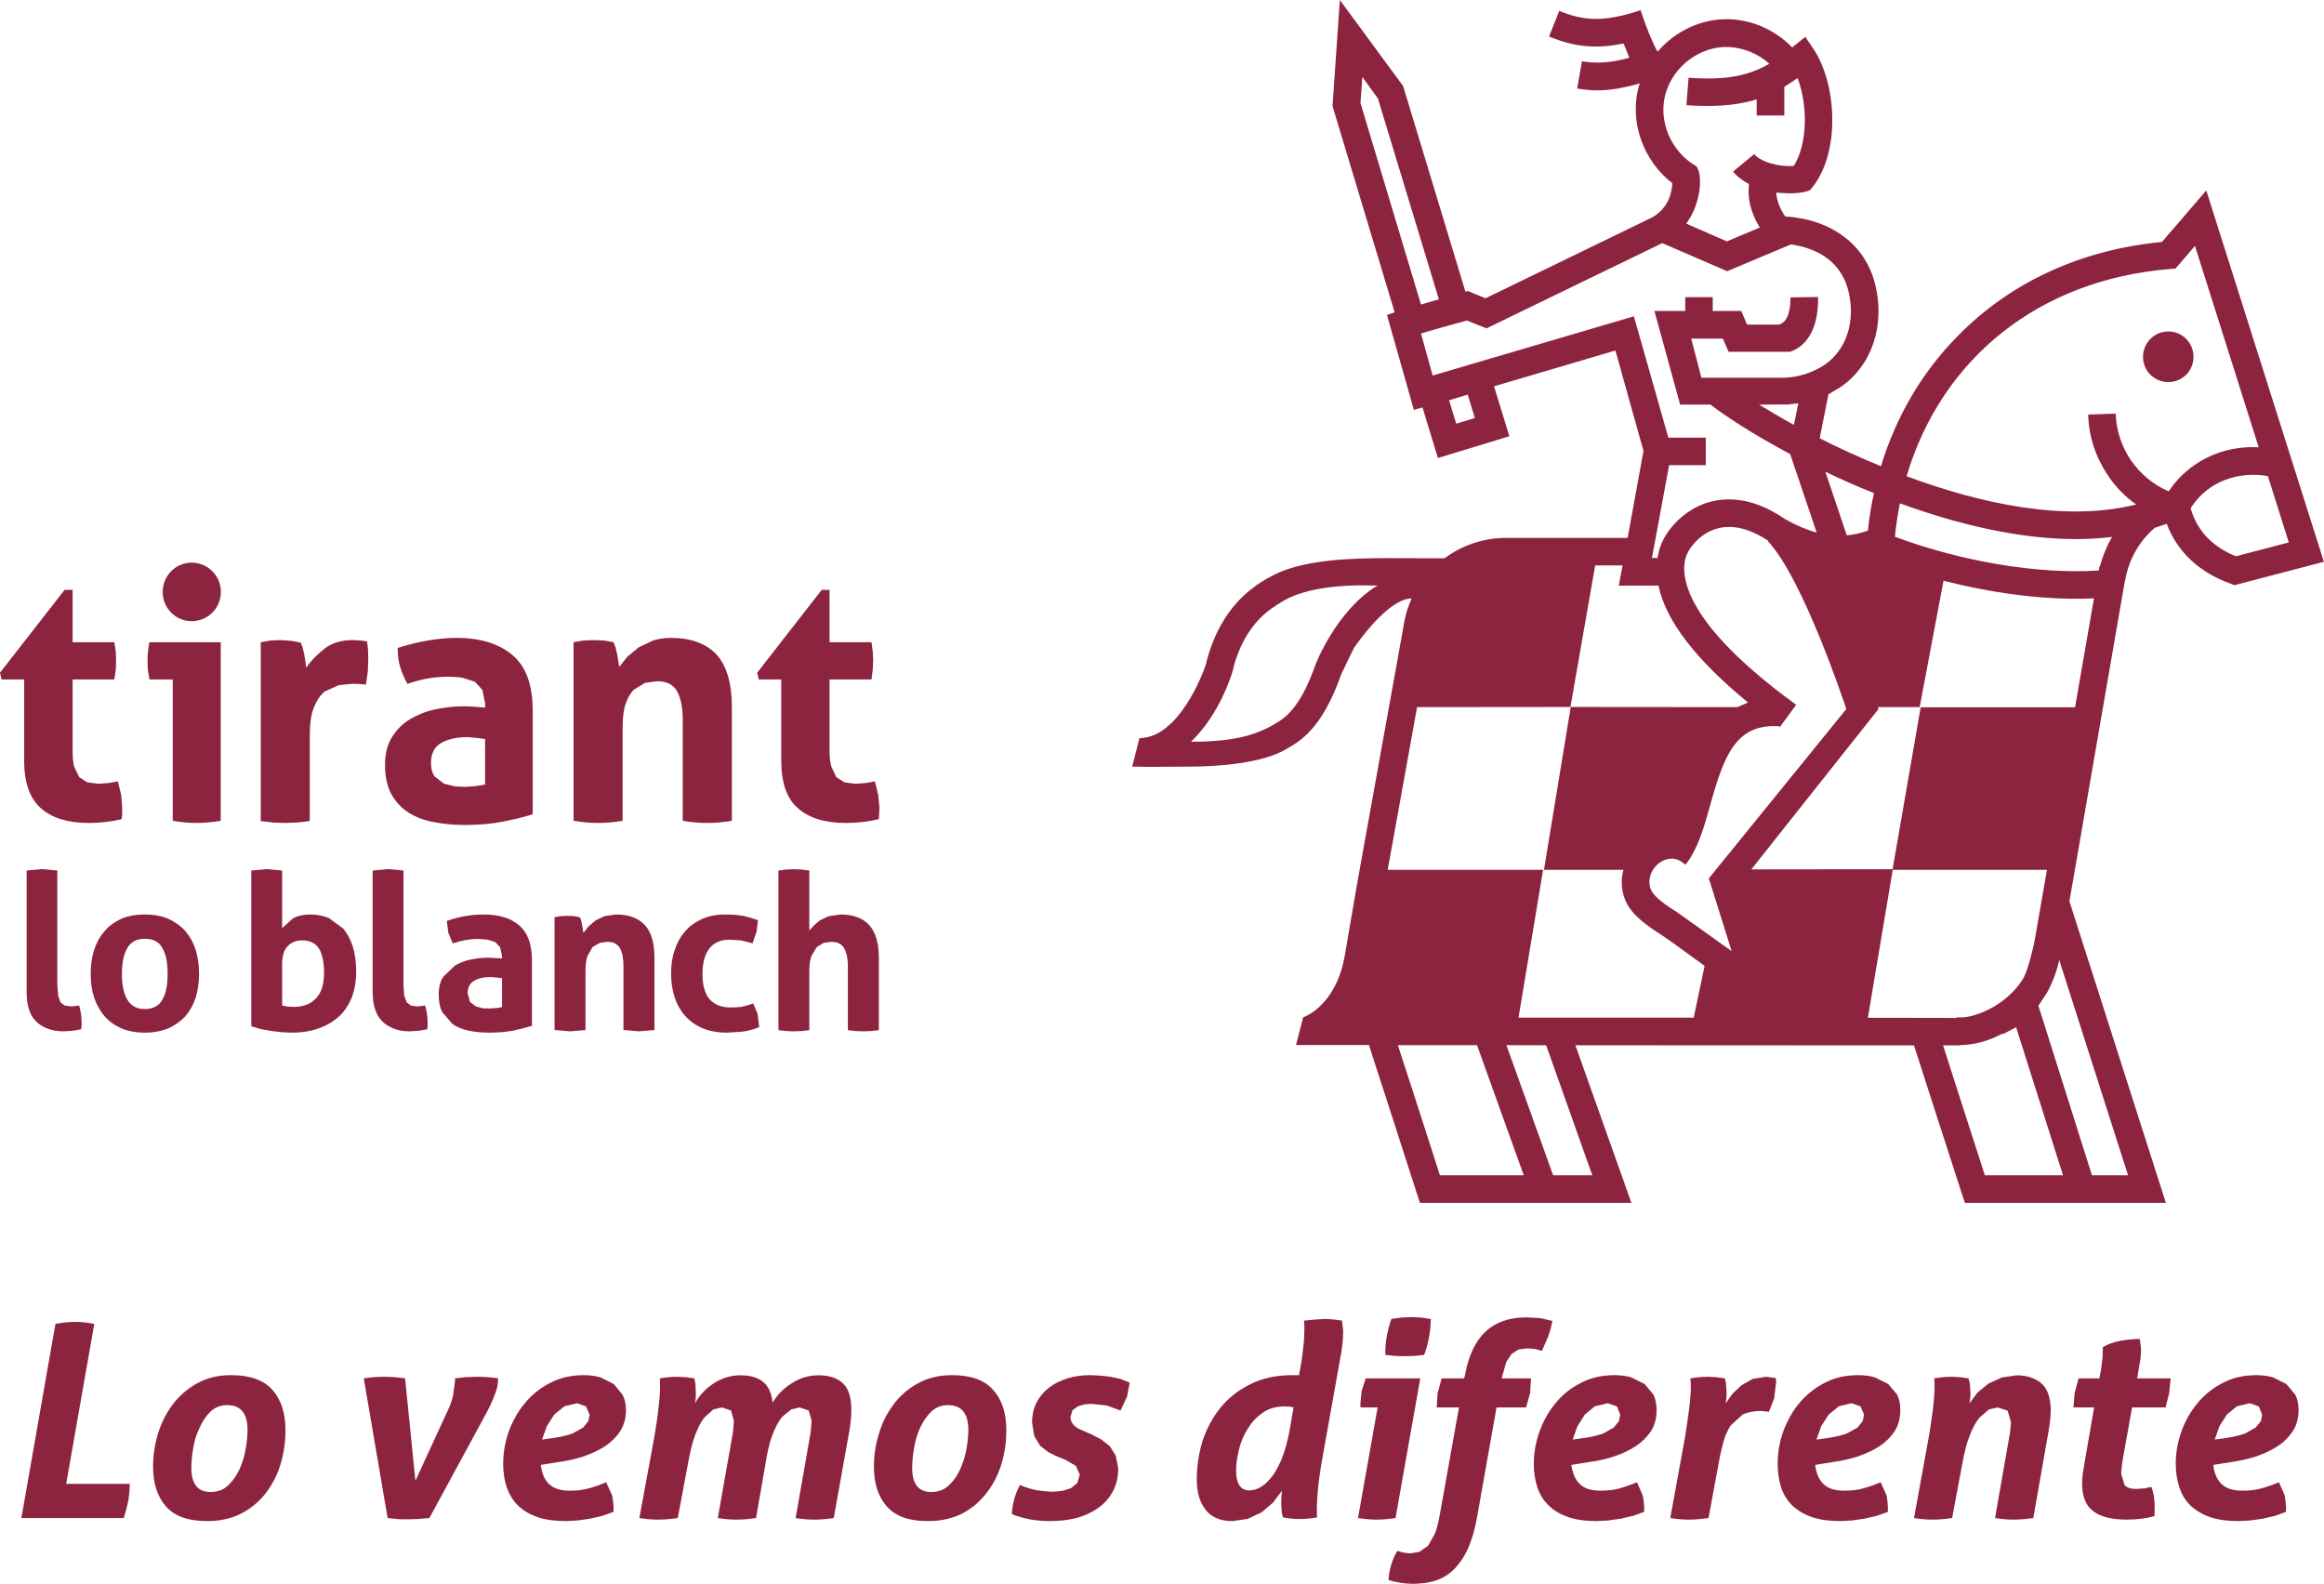 <?xml version="1.0" encoding="UTF-8"?>
<svg xmlns="http://www.w3.org/2000/svg" xmlns:xlink="http://www.w3.org/1999/xlink" width="62.39pt" height="42.52pt" viewBox="0 0 62.39 42.52" version="1.1">
<defs>
<clipPath id="clip1">
  <path d="M 37 35 L 42 35 L 42 42.52 L 37 42.52 Z M 37 35 "/>
</clipPath>
<clipPath id="clip2">
  <path d="M 30 0 L 62.391 0 L 62.391 33 L 30 33 Z M 30 0 "/>
</clipPath>
</defs>
<g id="surface1">
<path style=" stroke:none;fill-rule:nonzero;fill:rgb(55.299%,14.099%,24.699%);fill-opacity:1;" d="M 1.488 35.543 C 1.668 35.508 1.848 35.488 2.023 35.488 C 2.191 35.488 2.359 35.508 2.531 35.543 L 1.777 39.836 L 3.484 39.836 L 3.473 40.074 L 3.445 40.289 L 3.391 40.516 L 3.324 40.754 L 0.574 40.754 L 1.488 35.543 "/>
<path style=" stroke:none;fill-rule:nonzero;fill:rgb(55.299%,14.099%,24.699%);fill-opacity:1;" d="M 5.562 40.836 C 5.059 40.836 4.695 40.711 4.457 40.445 C 4.227 40.184 4.109 39.828 4.109 39.375 C 4.109 39.086 4.152 38.793 4.238 38.5 C 4.328 38.207 4.457 37.945 4.633 37.711 C 4.805 37.477 5.023 37.289 5.285 37.141 C 5.547 36.992 5.855 36.918 6.211 36.918 C 6.711 36.918 7.082 37.051 7.316 37.316 C 7.551 37.582 7.664 37.941 7.664 38.395 C 7.664 38.695 7.625 38.992 7.539 39.281 C 7.457 39.57 7.328 39.828 7.152 40.062 C 6.98 40.293 6.758 40.484 6.492 40.625 C 6.227 40.766 5.914 40.836 5.562 40.836 M 5.652 40.055 C 5.836 40.055 5.992 40 6.117 39.883 C 6.242 39.77 6.344 39.625 6.426 39.453 C 6.504 39.277 6.562 39.098 6.594 38.906 C 6.629 38.715 6.645 38.543 6.645 38.387 C 6.645 37.945 6.465 37.723 6.102 37.723 C 5.918 37.723 5.766 37.785 5.645 37.902 C 5.523 38.023 5.426 38.172 5.352 38.344 C 5.27 38.516 5.211 38.699 5.184 38.898 C 5.152 39.09 5.137 39.262 5.137 39.414 C 5.137 39.84 5.312 40.055 5.652 40.055 "/>
<path style=" stroke:none;fill-rule:nonzero;fill:rgb(55.299%,14.099%,24.699%);fill-opacity:1;" d="M 9.766 37.004 C 9.949 36.977 10.129 36.961 10.305 36.961 C 10.496 36.961 10.684 36.977 10.875 37.004 L 11.152 39.754 L 11.969 37.98 C 12.078 37.758 12.145 37.574 12.168 37.438 L 12.215 37.082 L 12.215 37.004 L 12.484 36.973 L 12.793 36.961 C 13.008 36.961 13.199 36.977 13.371 37.004 L 13.371 37.039 C 13.371 37.156 13.344 37.293 13.281 37.449 C 13.223 37.609 13.125 37.816 12.984 38.07 L 11.527 40.754 L 11.227 40.781 L 10.973 40.789 L 10.703 40.785 L 10.406 40.754 L 9.766 37.004 "/>
<path style=" stroke:none;fill-rule:nonzero;fill:rgb(55.299%,14.099%,24.699%);fill-opacity:1;" d="M 14.52 39.328 C 14.547 39.562 14.621 39.734 14.746 39.848 C 14.875 39.965 15.055 40.02 15.297 40.02 C 15.488 40.02 15.66 40 15.809 39.957 C 15.957 39.918 16.109 39.863 16.273 39.793 L 16.434 40.148 C 16.461 40.285 16.473 40.43 16.473 40.586 L 16.184 40.691 L 15.848 40.77 L 15.504 40.82 L 15.191 40.836 C 14.895 40.836 14.641 40.801 14.43 40.73 C 14.223 40.656 14.047 40.555 13.91 40.422 C 13.773 40.289 13.676 40.129 13.605 39.934 C 13.543 39.746 13.508 39.535 13.508 39.301 C 13.508 39.004 13.559 38.715 13.656 38.434 C 13.762 38.148 13.902 37.895 14.09 37.672 C 14.277 37.441 14.5 37.262 14.773 37.125 C 15.039 36.984 15.344 36.918 15.676 36.918 C 15.836 36.918 15.98 36.938 16.121 36.977 L 16.477 37.156 L 16.715 37.445 C 16.773 37.566 16.805 37.695 16.805 37.852 C 16.805 38.07 16.754 38.258 16.652 38.418 C 16.551 38.574 16.414 38.711 16.246 38.824 C 16.082 38.934 15.887 39.023 15.672 39.098 C 15.457 39.168 15.23 39.219 15 39.25 L 14.52 39.328 M 14.926 38.594 C 15.113 38.562 15.258 38.527 15.379 38.48 L 15.656 38.324 L 15.793 38.156 L 15.828 37.98 L 15.734 37.758 L 15.492 37.672 L 15.152 37.754 L 14.879 37.977 L 14.68 38.289 L 14.551 38.648 L 14.926 38.594 "/>
<path style=" stroke:none;fill-rule:nonzero;fill:rgb(55.299%,14.099%,24.699%);fill-opacity:1;" d="M 17.559 38.617 C 17.613 38.309 17.652 38.039 17.676 37.805 C 17.707 37.57 17.719 37.387 17.719 37.254 L 17.719 37.125 L 17.715 37.004 C 17.867 36.977 18.031 36.961 18.191 36.961 L 18.406 36.973 L 18.641 37.004 L 18.668 37.141 L 18.68 37.379 L 18.68 37.512 L 18.66 37.672 C 18.77 37.465 18.934 37.289 19.156 37.141 C 19.375 36.996 19.617 36.922 19.883 36.922 C 20.141 36.922 20.34 36.98 20.48 37.094 C 20.629 37.211 20.711 37.395 20.742 37.656 C 20.859 37.453 21.027 37.281 21.246 37.141 C 21.469 36.996 21.711 36.922 21.973 36.922 C 22.266 36.922 22.48 36.996 22.633 37.141 C 22.781 37.281 22.855 37.52 22.855 37.852 C 22.855 38.016 22.84 38.191 22.809 38.375 L 22.383 40.754 C 22.203 40.781 22.023 40.797 21.855 40.797 C 21.688 40.797 21.52 40.781 21.359 40.754 L 21.762 38.457 L 21.789 38.145 L 21.711 37.867 L 21.465 37.785 L 21.246 37.836 L 21 38.035 C 20.922 38.129 20.84 38.266 20.773 38.434 C 20.695 38.602 20.637 38.824 20.586 39.09 L 20.297 40.754 C 20.117 40.781 19.941 40.797 19.77 40.797 C 19.598 40.797 19.434 40.781 19.27 40.754 L 19.676 38.457 L 19.703 38.145 L 19.625 37.867 L 19.379 37.785 L 19.152 37.836 L 18.91 38.055 C 18.824 38.164 18.746 38.312 18.668 38.512 C 18.59 38.711 18.527 38.973 18.469 39.297 L 18.195 40.754 C 18.008 40.781 17.832 40.797 17.668 40.797 C 17.496 40.797 17.332 40.781 17.164 40.754 L 17.559 38.617 "/>
<path style=" stroke:none;fill-rule:nonzero;fill:rgb(55.299%,14.099%,24.699%);fill-opacity:1;" d="M 24.906 40.836 C 24.41 40.836 24.047 40.711 23.809 40.445 C 23.578 40.184 23.461 39.828 23.461 39.375 C 23.461 39.086 23.5 38.793 23.594 38.5 C 23.676 38.207 23.809 37.945 23.984 37.711 C 24.152 37.477 24.371 37.289 24.637 37.141 C 24.902 36.992 25.211 36.918 25.562 36.918 C 26.062 36.918 26.434 37.051 26.664 37.316 C 26.902 37.582 27.016 37.941 27.016 38.395 C 27.016 38.695 26.977 38.992 26.891 39.281 C 26.805 39.57 26.68 39.828 26.5 40.062 C 26.328 40.293 26.109 40.484 25.848 40.625 C 25.578 40.766 25.266 40.836 24.906 40.836 M 25 40.055 C 25.188 40.055 25.34 40 25.465 39.883 C 25.59 39.77 25.695 39.625 25.773 39.453 C 25.852 39.277 25.91 39.098 25.945 38.906 C 25.977 38.715 25.996 38.543 25.996 38.387 C 25.996 37.945 25.812 37.723 25.453 37.723 C 25.266 37.723 25.117 37.785 24.996 37.902 C 24.875 38.023 24.773 38.172 24.695 38.344 C 24.617 38.516 24.566 38.699 24.535 38.898 C 24.504 39.09 24.488 39.262 24.488 39.414 C 24.488 39.84 24.66 40.055 25 40.055 "/>
<path style=" stroke:none;fill-rule:nonzero;fill:rgb(55.299%,14.099%,24.699%);fill-opacity:1;" d="M 28.371 39.098 L 28.141 38.984 L 27.926 38.816 L 27.766 38.555 L 27.707 38.195 C 27.707 37.992 27.746 37.812 27.828 37.652 C 27.91 37.496 28.016 37.367 28.16 37.254 C 28.301 37.145 28.469 37.062 28.66 37.004 C 28.852 36.945 29.055 36.918 29.281 36.918 L 29.531 36.93 L 29.809 36.961 L 30.086 37.02 L 30.328 37.121 L 30.258 37.492 L 30.082 37.867 L 29.715 37.734 L 29.301 37.688 L 29.121 37.703 L 28.938 37.754 L 28.793 37.859 L 28.738 38.043 C 28.738 38.184 28.828 38.301 29.012 38.383 L 29.293 38.504 L 29.559 38.641 L 29.793 38.824 L 29.953 39.078 L 30.02 39.418 C 30.02 39.66 29.969 39.867 29.871 40.047 C 29.777 40.223 29.648 40.367 29.48 40.484 C 29.316 40.602 29.121 40.691 28.902 40.754 C 28.676 40.809 28.434 40.836 28.188 40.836 C 28.031 40.836 27.855 40.824 27.668 40.793 C 27.48 40.758 27.312 40.711 27.164 40.648 C 27.18 40.367 27.25 40.105 27.383 39.867 C 27.531 39.934 27.684 39.98 27.84 40.008 C 27.996 40.031 28.148 40.047 28.293 40.047 L 28.527 40.023 L 28.75 39.953 L 28.922 39.812 L 28.988 39.59 L 28.883 39.355 L 28.602 39.191 L 28.371 39.098 "/>
<path style=" stroke:none;fill-rule:nonzero;fill:rgb(55.299%,14.099%,24.699%);fill-opacity:1;" d="M 35.504 39.129 C 35.449 39.43 35.41 39.699 35.387 39.934 C 35.363 40.168 35.352 40.355 35.352 40.484 L 35.352 40.613 L 35.359 40.738 C 35.199 40.766 35.043 40.781 34.887 40.781 C 34.758 40.781 34.602 40.766 34.441 40.738 L 34.41 40.602 L 34.395 40.359 L 34.398 40.211 L 34.414 40.023 L 34.172 40.344 L 33.867 40.602 L 33.496 40.777 L 33.086 40.836 C 32.766 40.836 32.527 40.738 32.367 40.535 C 32.207 40.332 32.129 40.062 32.129 39.727 C 32.129 39.367 32.18 39.02 32.285 38.68 C 32.398 38.344 32.559 38.043 32.773 37.781 C 32.988 37.52 33.258 37.312 33.578 37.156 C 33.895 36.996 34.27 36.918 34.695 36.918 L 34.789 36.918 L 34.871 36.922 C 34.93 36.641 34.965 36.398 34.984 36.199 C 35.008 36 35.016 35.836 35.016 35.711 L 35.016 35.574 L 35.008 35.453 L 35.285 35.426 L 35.559 35.41 C 35.699 35.41 35.855 35.426 36.027 35.453 L 36.059 35.73 C 36.059 35.941 36.035 36.199 35.973 36.504 L 35.504 39.129 M 34.727 37.781 L 34.602 37.762 L 34.48 37.758 C 34.246 37.758 34.051 37.816 33.891 37.934 C 33.727 38.047 33.594 38.195 33.492 38.363 C 33.383 38.539 33.305 38.727 33.258 38.93 C 33.211 39.129 33.184 39.312 33.184 39.477 C 33.184 39.832 33.305 40.012 33.539 40.012 C 33.773 40.012 33.984 39.867 34.184 39.59 C 34.383 39.305 34.527 38.91 34.621 38.395 L 34.727 37.781 "/>
<path style=" stroke:none;fill-rule:nonzero;fill:rgb(55.299%,14.099%,24.699%);fill-opacity:1;" d="M 36.984 37.785 L 36.527 37.785 L 36.523 37.746 L 36.52 37.695 L 36.555 37.34 L 36.664 37.004 L 38.129 37.004 L 37.465 40.754 C 37.281 40.781 37.109 40.797 36.949 40.797 C 36.797 40.797 36.637 40.781 36.457 40.754 L 36.984 37.785 M 37.191 36.375 C 37.188 36.207 37.199 36.043 37.227 35.891 C 37.254 35.738 37.293 35.582 37.352 35.41 L 37.629 35.371 L 37.887 35.359 L 38.145 35.371 L 38.41 35.41 C 38.41 35.582 38.395 35.742 38.363 35.895 C 38.34 36.051 38.293 36.211 38.234 36.375 L 37.965 36.402 L 37.711 36.41 L 37.453 36.402 L 37.191 36.375 "/>
<g clip-path="url(#clip1)" clip-rule="nonzero">
<path style=" stroke:none;fill-rule:nonzero;fill:rgb(55.299%,14.099%,24.699%);fill-opacity:1;" d="M 39.168 37.785 L 38.57 37.785 L 38.594 37.402 L 38.703 37.004 L 39.305 37.004 L 39.324 36.945 C 39.418 36.402 39.605 36.008 39.879 35.75 C 40.156 35.492 40.52 35.367 40.977 35.367 L 41.352 35.387 L 41.676 35.461 C 41.645 35.625 41.605 35.762 41.559 35.891 L 41.395 36.266 L 41.207 36.215 L 41.004 36.199 L 40.766 36.23 L 40.582 36.348 L 40.434 36.57 L 40.332 36.941 L 40.316 37.004 L 41.102 37.004 L 41.078 37.395 L 40.969 37.785 L 40.176 37.785 L 39.656 40.715 C 39.594 41.066 39.508 41.359 39.402 41.59 C 39.289 41.828 39.16 42.008 39.016 42.148 C 38.871 42.285 38.711 42.379 38.527 42.438 C 38.344 42.492 38.145 42.52 37.93 42.52 C 37.711 42.52 37.488 42.484 37.277 42.418 C 37.293 42.129 37.375 41.867 37.512 41.637 L 37.688 41.684 L 37.848 41.703 L 38.102 41.664 L 38.336 41.5 L 38.523 41.172 C 38.578 41.031 38.621 40.848 38.66 40.625 L 39.168 37.785 "/>
</g>
<path style=" stroke:none;fill-rule:nonzero;fill:rgb(55.299%,14.099%,24.699%);fill-opacity:1;" d="M 42.184 39.328 C 42.219 39.562 42.293 39.734 42.418 39.848 C 42.539 39.965 42.727 40.02 42.969 40.02 C 43.16 40.02 43.332 40 43.48 39.957 C 43.621 39.918 43.781 39.863 43.945 39.793 L 44.102 40.148 C 44.129 40.285 44.141 40.43 44.141 40.586 L 43.855 40.691 L 43.52 40.77 L 43.168 40.82 L 42.855 40.836 C 42.566 40.836 42.309 40.801 42.102 40.73 C 41.891 40.656 41.715 40.555 41.582 40.422 C 41.441 40.289 41.34 40.129 41.273 39.934 C 41.211 39.746 41.176 39.535 41.176 39.301 C 41.176 39.004 41.23 38.715 41.328 38.434 C 41.43 38.148 41.574 37.895 41.758 37.672 C 41.945 37.441 42.172 37.262 42.441 37.125 C 42.711 36.984 43.012 36.918 43.348 36.918 C 43.504 36.918 43.652 36.938 43.789 36.977 L 44.152 37.156 L 44.391 37.445 C 44.445 37.566 44.473 37.695 44.473 37.852 C 44.473 38.07 44.426 38.258 44.324 38.418 C 44.219 38.574 44.086 38.711 43.914 38.824 C 43.746 38.934 43.559 39.023 43.34 39.098 C 43.129 39.168 42.902 39.219 42.668 39.25 L 42.184 39.328 M 42.598 38.594 C 42.781 38.562 42.93 38.527 43.047 38.48 L 43.324 38.324 L 43.461 38.156 L 43.496 37.98 L 43.41 37.758 L 43.16 37.672 L 42.816 37.754 L 42.547 37.977 L 42.348 38.289 L 42.219 38.648 L 42.598 38.594 "/>
<path style=" stroke:none;fill-rule:nonzero;fill:rgb(55.299%,14.099%,24.699%);fill-opacity:1;" d="M 45.23 38.617 C 45.281 38.309 45.32 38.039 45.348 37.805 C 45.379 37.57 45.391 37.387 45.391 37.254 L 45.391 37.125 L 45.379 37.004 C 45.539 36.977 45.695 36.961 45.859 36.961 L 46.074 36.973 L 46.305 37.004 L 46.336 37.141 L 46.352 37.379 L 46.348 37.512 L 46.328 37.672 L 46.512 37.414 L 46.754 37.188 L 47.051 37.02 L 47.41 36.961 L 47.668 36.996 L 47.68 37.055 L 47.68 37.121 L 47.629 37.543 L 47.488 37.902 L 47.395 37.891 L 47.266 37.879 C 47.066 37.879 46.902 37.918 46.777 37.98 L 46.461 38.27 C 46.379 38.395 46.312 38.539 46.266 38.715 C 46.219 38.887 46.172 39.086 46.137 39.297 L 45.867 40.754 C 45.676 40.781 45.504 40.797 45.336 40.797 C 45.168 40.797 45 40.781 44.84 40.754 L 45.23 38.617 "/>
<path style=" stroke:none;fill-rule:nonzero;fill:rgb(55.299%,14.099%,24.699%);fill-opacity:1;" d="M 48.73 39.328 C 48.758 39.562 48.836 39.734 48.961 39.848 C 49.086 39.965 49.266 40.02 49.512 40.02 C 49.703 40.02 49.875 40 50.023 39.957 C 50.168 39.918 50.324 39.863 50.488 39.793 L 50.648 40.148 C 50.672 40.285 50.684 40.43 50.684 40.586 L 50.398 40.691 L 50.059 40.77 L 49.715 40.82 L 49.402 40.836 C 49.105 40.836 48.855 40.801 48.645 40.73 C 48.434 40.656 48.262 40.555 48.121 40.422 C 47.984 40.289 47.883 40.129 47.816 39.934 C 47.758 39.746 47.723 39.535 47.723 39.301 C 47.723 39.004 47.773 38.715 47.871 38.434 C 47.977 38.148 48.117 37.895 48.301 37.672 C 48.492 37.441 48.719 37.262 48.984 37.125 C 49.25 36.984 49.555 36.918 49.891 36.918 C 50.047 36.918 50.195 36.938 50.332 36.977 L 50.691 37.156 L 50.934 37.445 C 50.988 37.566 51.016 37.695 51.016 37.852 C 51.016 38.07 50.969 38.258 50.867 38.418 C 50.766 38.574 50.629 38.711 50.461 38.824 C 50.293 38.934 50.098 39.023 49.883 39.098 C 49.668 39.168 49.445 39.219 49.211 39.25 L 48.73 39.328 M 49.141 38.594 C 49.324 38.562 49.473 38.527 49.59 38.48 L 49.867 38.324 L 50.004 38.156 L 50.043 37.98 L 49.949 37.758 L 49.703 37.672 L 49.363 37.754 L 49.094 37.977 L 48.891 38.289 L 48.766 38.648 L 49.141 38.594 "/>
<path style=" stroke:none;fill-rule:nonzero;fill:rgb(55.299%,14.099%,24.699%);fill-opacity:1;" d="M 51.773 38.617 C 51.828 38.309 51.863 38.039 51.895 37.805 C 51.922 37.57 51.934 37.387 51.934 37.254 L 51.934 37.125 L 51.926 37.004 C 52.086 36.977 52.238 36.961 52.402 36.961 L 52.617 36.973 L 52.848 37.004 L 52.883 37.141 L 52.898 37.379 L 52.895 37.512 L 52.871 37.672 L 53.094 37.379 L 53.387 37.141 L 53.746 36.98 L 54.137 36.922 C 54.426 36.922 54.648 37.004 54.812 37.145 C 54.973 37.293 55.055 37.539 55.055 37.879 L 55.039 38.117 L 55.004 38.375 L 54.586 40.754 C 54.402 40.781 54.223 40.797 54.055 40.797 C 53.887 40.797 53.719 40.781 53.559 40.754 L 53.961 38.457 L 53.988 38.18 L 53.895 37.871 L 53.629 37.785 L 53.398 37.836 L 53.145 38.055 C 53.051 38.164 52.969 38.312 52.891 38.512 C 52.805 38.711 52.738 38.973 52.68 39.297 L 52.406 40.754 C 52.223 40.781 52.047 40.797 51.879 40.797 C 51.711 40.797 51.547 40.781 51.383 40.754 L 51.773 38.617 "/>
<path style=" stroke:none;fill-rule:nonzero;fill:rgb(55.299%,14.099%,24.699%);fill-opacity:1;" d="M 56.219 37.785 L 55.664 37.785 L 55.695 37.402 L 55.801 37.004 L 56.359 37.004 L 56.402 36.785 L 56.445 36.441 L 56.453 36.168 C 56.578 36.09 56.734 36.031 56.926 35.996 C 57.113 35.965 57.285 35.945 57.445 35.945 L 57.48 36.223 L 57.465 36.469 L 57.414 36.766 L 57.375 37.004 L 58.273 37.004 L 58.234 37.402 L 58.137 37.785 L 57.238 37.785 L 56.98 39.219 L 56.957 39.402 L 56.945 39.57 L 57.035 39.867 C 57.094 39.938 57.199 39.973 57.359 39.973 L 57.578 39.957 L 57.754 39.918 C 57.816 40.059 57.844 40.242 57.844 40.465 L 57.844 40.586 L 57.84 40.703 C 57.629 40.762 57.383 40.797 57.094 40.797 C 56.688 40.797 56.383 40.719 56.191 40.566 C 55.992 40.422 55.895 40.168 55.895 39.812 L 55.91 39.59 L 55.949 39.34 L 56.219 37.785 "/>
<path style=" stroke:none;fill-rule:nonzero;fill:rgb(55.299%,14.099%,24.699%);fill-opacity:1;" d="M 59.418 39.328 C 59.445 39.562 59.523 39.734 59.648 39.848 C 59.777 39.965 59.957 40.02 60.199 40.02 C 60.391 40.02 60.566 40 60.711 39.957 C 60.855 39.918 61.016 39.863 61.18 39.793 L 61.336 40.148 C 61.359 40.285 61.371 40.43 61.371 40.586 L 61.09 40.691 L 60.754 40.77 L 60.406 40.82 L 60.09 40.836 C 59.793 40.836 59.543 40.801 59.332 40.73 C 59.121 40.656 58.953 40.555 58.809 40.422 C 58.672 40.289 58.574 40.129 58.508 39.934 C 58.445 39.746 58.41 39.535 58.41 39.301 C 58.41 39.004 58.461 38.715 58.562 38.434 C 58.66 38.148 58.809 37.895 58.992 37.672 C 59.18 37.441 59.406 37.262 59.676 37.125 C 59.941 36.984 60.242 36.918 60.578 36.918 C 60.734 36.918 60.883 36.938 61.02 36.977 L 61.379 37.156 L 61.621 37.445 C 61.68 37.566 61.707 37.695 61.707 37.852 C 61.707 38.07 61.656 38.258 61.555 38.418 C 61.453 38.574 61.32 38.711 61.148 38.824 C 60.977 38.934 60.789 39.023 60.574 39.098 C 60.355 39.168 60.133 39.219 59.906 39.25 L 59.418 39.328 M 59.832 38.594 C 60.016 38.562 60.16 38.527 60.281 38.48 L 60.555 38.324 L 60.695 38.156 L 60.73 37.98 L 60.641 37.758 L 60.398 37.672 L 60.051 37.754 L 59.781 37.977 L 59.582 38.289 L 59.457 38.648 L 59.832 38.594 "/>
<path style=" stroke:none;fill-rule:nonzero;fill:rgb(55.299%,14.099%,24.699%);fill-opacity:1;" d="M 58.211 8.898 C 57.836 8.898 57.531 9.203 57.531 9.582 C 57.531 9.957 57.836 10.258 58.211 10.258 C 58.586 10.258 58.887 9.957 58.887 9.582 C 58.887 9.203 58.586 8.898 58.211 8.898 "/>
<g clip-path="url(#clip2)" clip-rule="nonzero">
<path style=" stroke:none;fill-rule:nonzero;fill:rgb(55.299%,14.099%,24.699%);fill-opacity:1;" d="M 59.23 5.113 L 58.039 6.496 C 55.871 6.703 53.984 7.57 52.57 9.008 C 51.602 9.984 50.902 11.18 50.496 12.516 C 49.91 12.277 49.352 12.02 48.852 11.766 L 49.086 10.586 L 49.402 10.398 C 50.25 9.824 50.617 8.734 50.34 7.629 C 50.074 6.566 49.172 5.891 47.922 5.809 C 47.762 5.562 47.695 5.359 47.684 5.172 L 48.031 5.191 C 48.215 5.191 48.387 5.172 48.535 5.129 L 48.566 5.113 L 48.59 5.105 C 49.422 4.18 49.324 2.277 48.691 1.324 L 48.465 0.988 L 48.148 1.246 L 48.113 1.273 C 47.668 0.816 47.066 0.539 46.426 0.516 C 45.684 0.492 44.973 0.832 44.5 1.387 C 44.359 1.16 44.152 0.59 44.152 0.59 L 44.043 0.273 C 43.023 0.617 42.488 0.547 41.859 0.293 L 41.586 0.98 C 41.984 1.145 42.379 1.25 42.844 1.25 C 43.074 1.25 43.312 1.223 43.586 1.168 L 43.742 1.551 C 43.246 1.688 42.852 1.711 42.469 1.645 L 42.34 2.375 C 42.516 2.406 42.695 2.426 42.883 2.426 C 43.23 2.426 43.605 2.359 44.023 2.238 L 44 2.305 C 43.727 3.254 44.113 4.316 44.895 4.918 C 44.887 5.133 44.812 5.574 44.355 5.836 L 39.879 8.008 L 39.406 7.812 L 39.34 7.828 L 37.668 2.309 L 35.969 0 L 35.773 2.848 L 37.441 8.387 L 37.234 8.453 L 37.957 11.004 L 38.188 10.938 L 38.602 12.297 L 40.52 11.711 L 40.109 10.371 L 43.367 9.41 L 44.121 12.105 L 43.695 14.441 L 40.367 14.441 C 39.773 14.457 39.227 14.656 38.781 14.988 L 37.215 14.984 C 36.336 14.988 34.887 15.008 34.074 15.504 L 34.02 15.527 C 33.652 15.75 32.781 16.27 32.391 17.758 L 32.383 17.805 L 32.383 17.812 C 32.285 18.113 31.637 19.809 30.59 19.816 L 30.395 20.582 L 30.582 20.582 C 30.691 20.594 31.227 20.582 31.891 20.582 C 32.734 20.582 33.895 20.488 34.527 20.113 C 34.875 19.91 35.484 19.598 36.008 18.098 L 36.348 17.395 C 36.449 17.254 37.266 16.07 37.898 16.066 C 37.785 16.316 37.707 16.586 37.668 16.875 L 36.426 23.762 L 36.426 23.766 L 36.094 25.699 L 36.094 25.695 C 35.934 26.582 35.453 27.121 34.988 27.312 L 34.984 27.312 L 34.793 28.055 L 36.75 28.055 C 36.898 28.516 37.637 30.785 38.035 32.035 L 38.121 32.293 L 43.797 32.293 L 42.293 28.062 L 51.383 28.066 C 51.535 28.551 52.266 30.801 52.664 32.035 L 52.75 32.293 L 58.145 32.293 L 55.555 24.195 L 55.676 23.504 L 57.043 15.602 L 57.047 15.602 C 57.156 14.941 57.512 14.453 57.844 14.172 L 58.168 14.062 C 58.445 14.801 59.031 15.359 59.848 15.656 L 59.984 15.711 L 62.387 15.082 L 59.23 5.113 M 35.32 17.832 C 34.883 19.082 34.453 19.301 34.18 19.461 C 33.504 19.855 32.727 19.91 31.973 19.914 C 32.766 19.16 33.09 18.035 33.105 17.969 L 33.117 17.918 L 33.117 17.902 C 33.438 16.742 34.086 16.352 34.402 16.164 L 34.453 16.133 C 34.953 15.836 35.801 15.688 36.844 15.719 L 36.98 15.719 C 35.875 16.387 35.32 17.832 35.32 17.832 M 45.875 23.582 L 46.488 25.535 L 45.02 24.488 C 44.75 24.316 44.418 24.098 44.328 23.898 C 44.238 23.715 44.277 23.465 44.422 23.285 C 44.617 23.051 44.918 22.98 45.137 23.133 L 45.203 23.18 L 45.254 23.211 C 45.582 22.781 45.734 22.246 45.891 21.691 C 46.277 20.285 46.59 19.434 47.746 19.496 L 47.746 19.492 L 47.781 19.52 L 48.219 18.922 L 48.152 18.871 C 45.289 16.77 45.105 15.527 45.25 14.977 L 45.254 14.969 C 45.309 14.762 45.578 14.379 45.996 14.223 C 46.434 14.059 46.926 14.16 47.473 14.52 L 47.461 14.527 C 48.41 15.547 49.516 18.887 49.566 19.035 Z M 50.309 13.238 C 50.234 13.57 50.18 13.906 50.145 14.246 C 49.961 14.309 49.773 14.355 49.578 14.371 L 49.004 12.664 C 49.414 12.863 49.855 13.059 50.309 13.238 M 44.715 2.512 C 44.926 1.77 45.652 1.234 46.398 1.262 C 46.797 1.277 47.199 1.441 47.5 1.711 C 46.965 2.02 46.371 2.164 45.332 2.086 L 45.273 2.824 C 45.48 2.84 45.672 2.844 45.852 2.844 C 46.371 2.844 46.793 2.781 47.16 2.668 L 47.16 3.102 L 47.902 3.102 L 47.902 2.332 L 48.258 2.098 C 48.531 2.805 48.535 3.855 48.156 4.453 C 47.773 4.488 47.27 4.352 47.094 4.137 L 46.523 4.609 C 46.633 4.738 46.781 4.852 46.953 4.941 C 46.914 5.277 46.969 5.66 47.242 6.109 L 46.359 6.48 L 45.27 6.004 C 45.414 5.801 45.508 5.59 45.555 5.418 C 45.664 5.07 45.668 4.684 45.566 4.504 L 45.543 4.465 C 44.863 4.082 44.504 3.246 44.715 2.512 M 36.523 2.766 L 36.574 2.066 L 36.992 2.645 L 38.629 8.039 L 38.535 8.062 L 38.148 8.176 Z M 39.094 11.375 L 38.902 10.746 L 39.402 10.594 L 39.594 11.223 Z M 43.863 8.492 L 38.461 10.082 L 38.148 8.953 L 38.738 8.781 L 39.383 8.605 L 39.906 8.816 L 44.625 6.527 L 46.367 7.281 L 48.078 6.562 C 48.641 6.641 49.398 6.918 49.621 7.809 C 49.82 8.609 49.578 9.387 48.984 9.793 C 48.691 9.988 48.324 10.121 47.914 10.141 L 45.676 10.141 L 45.402 9.09 L 46.25 9.09 L 46.406 9.445 L 48.047 9.445 C 48.312 9.367 48.824 9.055 48.809 7.973 L 48.066 7.984 C 48.07 8.227 48.031 8.641 47.758 8.715 L 46.902 8.715 L 46.746 8.348 L 45.98 8.348 L 45.98 7.977 L 45.242 7.977 L 45.242 8.348 L 44.414 8.348 L 45.105 10.863 L 45.922 10.863 C 46.312 11.168 47.078 11.668 48.059 12.191 L 48.77 14.297 C 48.516 14.23 48.238 14.113 47.922 13.938 L 47.926 13.938 C 46.965 13.277 46.207 13.352 45.73 13.531 C 45.094 13.773 44.645 14.344 44.539 14.785 L 44.539 14.789 L 44.496 14.98 L 44.348 14.98 L 44.809 12.488 L 45.793 12.488 L 45.793 11.75 L 44.789 11.75 Z M 48.277 10.828 L 48.16 11.406 C 47.812 11.215 47.5 11.031 47.227 10.863 L 47.996 10.859 L 48.277 10.828 M 40.402 31.551 L 38.656 31.551 C 38.078 29.754 37.703 28.586 37.527 28.059 L 39.652 28.059 L 40.906 31.551 Z M 42.746 31.551 L 41.695 31.551 L 40.441 28.059 L 41.508 28.062 Z M 40.766 27.32 L 41.426 23.352 L 37.254 23.352 L 38.043 18.984 L 42.16 18.98 L 42.824 15.18 L 43.559 15.18 L 43.457 15.723 L 44.523 15.723 C 44.719 16.664 45.523 17.707 46.926 18.859 L 46.645 18.984 L 42.168 18.98 L 41.449 23.352 L 43.582 23.352 C 43.504 23.645 43.527 23.949 43.656 24.219 C 43.84 24.605 44.27 24.887 44.617 25.109 L 44.855 25.273 L 45.762 25.93 L 45.469 27.32 Z M 50.145 27.324 L 50.812 23.352 L 54.953 23.352 L 54.613 25.297 C 54.613 25.297 54.465 26.012 54.309 26.281 C 53.844 27.023 52.941 27.367 52.535 27.309 L 52.531 27.328 Z M 54.941 31.551 L 53.285 31.551 C 52.602 29.43 52.297 28.488 52.164 28.066 L 52.629 28.066 L 52.629 28.055 L 52.641 28.055 C 52.98 28.055 53.379 27.953 53.762 27.746 L 53.773 27.762 L 54.125 27.578 L 55.383 31.551 Z M 57.129 31.551 L 56.16 31.551 L 54.723 27 L 54.934 26.68 L 54.949 26.664 L 54.945 26.664 C 55.094 26.398 55.215 26.094 55.281 25.77 Z M 55.707 18.988 L 51.562 18.988 L 50.809 23.336 L 47.016 23.34 L 50.43 19.035 L 50.41 18.984 L 51.535 18.984 L 52.176 15.59 C 53.387 15.902 54.613 16.074 55.723 16.074 C 55.891 16.074 56.055 16.074 56.215 16.062 Z M 56.375 15.207 L 56.359 15.207 L 56.344 15.316 C 54.734 15.422 52.676 15.082 50.871 14.41 C 50.898 14.105 50.949 13.805 51.004 13.512 C 52.52 14.066 54.176 14.473 55.738 14.473 C 56.059 14.473 56.383 14.453 56.699 14.414 C 56.562 14.652 56.449 14.922 56.375 15.207 M 58.219 13.191 C 57.812 13.016 57.461 12.727 57.203 12.352 C 56.953 11.98 56.812 11.551 56.797 11.105 L 56.059 11.129 C 56.074 11.719 56.262 12.281 56.594 12.77 C 56.793 13.074 57.051 13.336 57.348 13.543 C 55.469 14.016 53.199 13.535 51.184 12.785 C 52.121 9.629 54.734 7.508 58.25 7.223 L 58.402 7.211 L 58.926 6.602 L 60.637 12.008 C 59.664 11.953 58.754 12.391 58.219 13.191 M 58.809 13.645 C 59.281 12.895 60.133 12.648 60.883 12.781 L 61.445 14.562 L 60.027 14.934 C 59.254 14.625 58.938 14.098 58.809 13.645 "/>
</g>
<path style=" stroke:none;fill-rule:nonzero;fill:rgb(55.299%,14.099%,24.699%);fill-opacity:1;" d="M 3.281 21.855 L 3.281 21.684 L 3.254 21.344 L 3.164 20.977 L 2.926 21.02 L 2.652 21.043 L 2.344 21.004 L 2.129 20.867 L 1.992 20.586 C 1.961 20.469 1.949 20.316 1.949 20.125 L 1.949 18.242 L 3.07 18.242 L 3.109 17.973 L 3.117 17.723 L 3.109 17.492 L 3.07 17.242 L 1.949 17.242 L 1.949 15.836 L 1.734 15.836 L 0 18.059 L 0.043 18.242 L 0.648 18.242 L 0.648 20.414 C 0.648 21.004 0.797 21.434 1.094 21.695 C 1.391 21.961 1.824 22.094 2.383 22.094 C 2.688 22.094 2.98 22.059 3.266 21.992 L 3.281 21.855 "/>
<path style=" stroke:none;fill-rule:nonzero;fill:rgb(55.299%,14.099%,24.699%);fill-opacity:1;" d="M 3.961 17.73 L 3.969 17.984 L 4.012 18.242 L 4.637 18.242 L 4.637 22.035 C 4.859 22.074 5.074 22.094 5.277 22.094 C 5.484 22.094 5.703 22.074 5.926 22.035 L 5.926 17.242 L 4.012 17.242 C 3.977 17.402 3.961 17.566 3.961 17.73 "/>
<path style=" stroke:none;fill-rule:nonzero;fill:rgb(55.299%,14.099%,24.699%);fill-opacity:1;" d="M 9.855 17.219 L 9.676 17.195 L 9.465 17.184 C 9.164 17.184 8.918 17.258 8.719 17.41 C 8.52 17.562 8.355 17.73 8.219 17.926 L 8.199 17.766 L 8.168 17.57 L 8.125 17.383 L 8.074 17.25 L 7.809 17.203 L 7.535 17.184 L 7.262 17.195 L 7 17.242 L 7 22.043 L 7.336 22.082 L 7.656 22.094 L 7.977 22.082 L 8.316 22.043 L 8.316 19.766 C 8.316 19.43 8.352 19.164 8.43 18.984 C 8.508 18.793 8.602 18.66 8.719 18.562 L 9.094 18.395 L 9.441 18.359 L 9.598 18.359 L 9.824 18.379 L 9.875 18.027 L 9.887 17.688 L 9.879 17.434 L 9.855 17.219 "/>
<path style=" stroke:none;fill-rule:nonzero;fill:rgb(55.299%,14.099%,24.699%);fill-opacity:1;" d="M 13.766 17.594 C 13.402 17.281 12.898 17.125 12.254 17.125 C 12.02 17.125 11.762 17.148 11.492 17.195 C 11.223 17.238 10.949 17.309 10.676 17.395 C 10.676 17.598 10.699 17.766 10.742 17.902 C 10.785 18.051 10.852 18.203 10.938 18.359 C 11.312 18.23 11.672 18.168 12.004 18.168 C 12.156 18.168 12.301 18.176 12.426 18.199 L 12.746 18.301 L 12.949 18.52 L 13.023 18.879 L 13.023 18.996 C 12.805 18.977 12.605 18.961 12.434 18.961 C 12.184 18.961 11.934 18.992 11.688 19.043 C 11.441 19.094 11.219 19.184 11.012 19.305 C 10.812 19.426 10.652 19.582 10.527 19.785 C 10.398 19.984 10.336 20.238 10.336 20.535 C 10.336 20.828 10.387 21.082 10.488 21.285 C 10.594 21.488 10.738 21.656 10.922 21.785 C 11.113 21.914 11.34 22.012 11.602 22.062 C 11.867 22.117 12.156 22.148 12.469 22.148 C 12.859 22.148 13.207 22.117 13.516 22.055 C 13.828 21.992 14.09 21.93 14.301 21.859 L 14.301 19.074 C 14.301 18.398 14.125 17.898 13.766 17.594 M 13.023 21.062 L 12.785 21.102 L 12.508 21.125 L 12.219 21.113 L 11.918 21.039 L 11.672 20.848 C 11.605 20.762 11.57 20.637 11.57 20.48 C 11.57 20.238 11.656 20.062 11.832 19.953 C 12.012 19.848 12.246 19.789 12.551 19.789 L 12.785 19.809 L 13.023 19.84 L 13.023 21.062 "/>
<path style=" stroke:none;fill-rule:nonzero;fill:rgb(55.299%,14.099%,24.699%);fill-opacity:1;" d="M 18.176 18.559 C 18.277 18.734 18.328 18.996 18.328 19.328 L 18.328 22.035 C 18.551 22.074 18.77 22.094 18.988 22.094 C 19.203 22.094 19.422 22.074 19.648 22.035 L 19.648 18.977 C 19.648 18.336 19.504 17.871 19.234 17.57 C 18.957 17.277 18.547 17.125 18.004 17.125 C 17.832 17.125 17.672 17.152 17.531 17.195 L 17.145 17.379 L 16.844 17.629 L 16.625 17.902 L 16.566 17.559 L 16.523 17.375 L 16.473 17.242 L 16.223 17.195 L 15.945 17.184 L 15.656 17.195 L 15.398 17.242 L 15.398 22.035 C 15.617 22.074 15.84 22.094 16.055 22.094 C 16.273 22.094 16.492 22.074 16.715 22.035 L 16.715 19.523 C 16.715 19.262 16.742 19.051 16.797 18.891 C 16.855 18.73 16.926 18.605 17.016 18.516 L 17.316 18.332 L 17.641 18.289 C 17.898 18.289 18.074 18.375 18.176 18.559 "/>
<path style=" stroke:none;fill-rule:nonzero;fill:rgb(55.299%,14.099%,24.699%);fill-opacity:1;" d="M 23.488 20.977 L 23.25 21.02 L 22.977 21.043 L 22.672 21.004 L 22.453 20.867 L 22.32 20.586 C 22.285 20.469 22.27 20.316 22.27 20.125 L 22.27 18.242 L 23.395 18.242 L 23.43 17.973 L 23.441 17.723 L 23.43 17.492 L 23.395 17.242 L 22.27 17.242 L 22.27 15.836 L 22.059 15.836 L 20.328 18.059 L 20.371 18.242 L 20.973 18.242 L 20.973 20.414 C 20.973 21.004 21.117 21.434 21.418 21.695 C 21.715 21.961 22.141 22.094 22.707 22.094 C 23.008 22.094 23.309 22.059 23.594 21.992 L 23.602 21.855 L 23.609 21.684 L 23.578 21.344 L 23.488 20.977 "/>
<path style=" stroke:none;fill-rule:nonzero;fill:rgb(55.299%,14.099%,24.699%);fill-opacity:1;" d="M 2.02 27.008 L 1.918 27.02 L 1.738 26.996 L 1.625 26.91 L 1.562 26.734 L 1.539 26.441 L 1.539 23.371 L 1.125 23.332 L 0.715 23.371 L 0.715 26.625 C 0.715 27 0.801 27.27 0.984 27.438 C 1.168 27.602 1.41 27.688 1.711 27.688 L 1.953 27.672 L 2.176 27.633 L 2.191 27.547 L 2.191 27.461 C 2.191 27.312 2.172 27.156 2.125 26.996 L 2.02 27.008 "/>
<path style=" stroke:none;fill-rule:nonzero;fill:rgb(55.299%,14.099%,24.699%);fill-opacity:1;" d="M 4.988 25.012 C 4.867 24.867 4.711 24.758 4.531 24.672 C 4.348 24.59 4.133 24.551 3.887 24.551 C 3.641 24.551 3.426 24.59 3.242 24.672 C 3.066 24.758 2.91 24.867 2.797 25.012 C 2.672 25.156 2.586 25.324 2.523 25.516 C 2.461 25.715 2.434 25.922 2.434 26.145 C 2.434 26.367 2.461 26.574 2.523 26.77 C 2.586 26.957 2.672 27.121 2.797 27.27 C 2.91 27.406 3.066 27.52 3.242 27.602 C 3.426 27.68 3.641 27.723 3.887 27.723 C 4.133 27.723 4.348 27.68 4.531 27.602 C 4.711 27.52 4.867 27.406 4.988 27.27 C 5.109 27.121 5.199 26.957 5.258 26.77 C 5.316 26.574 5.344 26.367 5.344 26.145 C 5.344 25.922 5.316 25.715 5.258 25.516 C 5.199 25.324 5.109 25.156 4.988 25.012 M 4.355 26.844 C 4.266 27.004 4.105 27.09 3.887 27.09 C 3.672 27.09 3.52 27.004 3.422 26.844 C 3.324 26.684 3.273 26.453 3.273 26.145 C 3.273 25.84 3.324 25.609 3.422 25.445 C 3.52 25.281 3.672 25.203 3.887 25.203 C 4.105 25.203 4.266 25.281 4.355 25.445 C 4.453 25.609 4.5 25.84 4.5 26.145 C 4.5 26.453 4.453 26.684 4.355 26.844 "/>
<path style=" stroke:none;fill-rule:nonzero;fill:rgb(55.299%,14.099%,24.699%);fill-opacity:1;" d="M 9.215 24.93 L 8.828 24.645 C 8.668 24.582 8.508 24.551 8.336 24.551 C 8.156 24.551 8 24.582 7.867 24.652 L 7.574 24.918 L 7.574 23.371 L 7.156 23.332 L 6.746 23.371 L 6.746 27.551 L 6.988 27.625 L 7.273 27.676 L 7.562 27.711 L 7.832 27.723 C 8.105 27.723 8.352 27.684 8.562 27.605 C 8.773 27.531 8.957 27.422 9.109 27.281 C 9.254 27.145 9.367 26.969 9.449 26.77 C 9.52 26.566 9.562 26.344 9.562 26.09 C 9.562 25.824 9.531 25.598 9.469 25.406 C 9.406 25.215 9.324 25.059 9.215 24.93 M 8.48 26.805 C 8.336 26.957 8.137 27.031 7.883 27.031 L 7.723 27.023 L 7.574 26.996 L 7.574 25.891 C 7.574 25.668 7.621 25.504 7.723 25.402 C 7.82 25.301 7.945 25.246 8.105 25.246 C 8.32 25.246 8.473 25.324 8.562 25.465 C 8.652 25.613 8.699 25.832 8.699 26.109 C 8.699 26.426 8.625 26.66 8.48 26.805 "/>
<path style=" stroke:none;fill-rule:nonzero;fill:rgb(55.299%,14.099%,24.699%);fill-opacity:1;" d="M 11.309 27.008 L 11.207 27.02 L 11.031 26.996 L 10.918 26.91 L 10.852 26.734 L 10.832 26.441 L 10.832 23.371 L 10.422 23.332 L 10.004 23.371 L 10.004 26.625 C 10.004 27 10.098 27.27 10.281 27.438 C 10.461 27.602 10.703 27.688 11 27.688 L 11.242 27.672 L 11.469 27.633 L 11.48 27.547 L 11.48 27.461 C 11.48 27.312 11.461 27.156 11.414 26.996 L 11.309 27.008 "/>
<path style=" stroke:none;fill-rule:nonzero;fill:rgb(55.299%,14.099%,24.699%);fill-opacity:1;" d="M 12.984 24.551 C 12.84 24.551 12.68 24.562 12.508 24.59 C 12.336 24.617 12.168 24.664 11.996 24.723 L 12.035 25.043 L 12.156 25.328 C 12.395 25.246 12.617 25.207 12.832 25.207 L 13.094 25.227 L 13.297 25.293 L 13.426 25.43 L 13.477 25.66 L 13.477 25.73 L 13.102 25.711 C 12.941 25.711 12.785 25.73 12.633 25.762 C 12.473 25.793 12.332 25.852 12.207 25.926 L 11.895 26.23 C 11.816 26.355 11.777 26.516 11.777 26.703 C 11.777 26.891 11.809 27.047 11.875 27.176 L 12.148 27.492 C 12.266 27.574 12.41 27.633 12.574 27.668 C 12.742 27.703 12.922 27.723 13.125 27.723 C 13.371 27.723 13.59 27.703 13.785 27.668 C 13.977 27.625 14.145 27.582 14.281 27.539 L 14.281 25.781 C 14.281 25.352 14.168 25.039 13.938 24.844 C 13.715 24.648 13.398 24.551 12.984 24.551 M 13.477 27.039 L 13.324 27.062 L 13.148 27.074 L 12.969 27.07 L 12.777 27.02 L 12.617 26.898 L 12.555 26.668 C 12.555 26.516 12.605 26.402 12.723 26.336 C 12.832 26.266 12.984 26.23 13.176 26.23 L 13.324 26.242 L 13.477 26.262 L 13.477 27.039 "/>
<path style=" stroke:none;fill-rule:nonzero;fill:rgb(55.299%,14.099%,24.699%);fill-opacity:1;" d="M 16.535 24.551 L 16.234 24.594 L 15.992 24.707 L 15.805 24.867 L 15.66 25.043 L 15.648 24.945 L 15.625 24.824 L 15.602 24.707 L 15.566 24.625 L 15.406 24.594 L 15.23 24.586 L 15.051 24.594 L 14.887 24.625 L 14.887 27.652 L 15.301 27.688 L 15.719 27.652 L 15.719 26.062 C 15.719 25.895 15.734 25.77 15.773 25.664 L 15.906 25.426 L 16.102 25.312 L 16.305 25.285 C 16.465 25.285 16.574 25.34 16.641 25.453 C 16.707 25.566 16.738 25.73 16.738 25.941 L 16.738 27.652 L 17.152 27.688 L 17.57 27.652 L 17.57 25.715 C 17.57 25.312 17.484 25.023 17.309 24.832 C 17.133 24.645 16.879 24.551 16.535 24.551 "/>
<path style=" stroke:none;fill-rule:nonzero;fill:rgb(55.299%,14.099%,24.699%);fill-opacity:1;" d="M 20.219 26.938 L 20.047 26.996 L 19.902 27.031 L 19.758 27.043 L 19.598 27.047 C 19.375 27.047 19.195 26.977 19.055 26.832 C 18.922 26.684 18.859 26.453 18.859 26.141 C 18.859 25.848 18.922 25.621 19.047 25.461 C 19.168 25.305 19.348 25.227 19.59 25.227 L 19.895 25.246 L 20.203 25.324 L 20.312 25.008 L 20.348 24.703 L 20.121 24.629 L 19.926 24.582 L 19.719 24.559 L 19.48 24.551 C 19.238 24.551 19.027 24.59 18.844 24.672 C 18.66 24.758 18.504 24.867 18.383 25.016 C 18.258 25.16 18.168 25.328 18.109 25.516 C 18.043 25.707 18.016 25.914 18.016 26.141 C 18.016 26.367 18.047 26.574 18.109 26.77 C 18.172 26.961 18.266 27.129 18.391 27.27 C 18.512 27.41 18.668 27.52 18.852 27.602 C 19.039 27.68 19.262 27.723 19.52 27.723 L 19.945 27.695 C 20.078 27.676 20.227 27.637 20.383 27.574 L 20.336 27.211 L 20.219 26.938 "/>
<path style=" stroke:none;fill-rule:nonzero;fill:rgb(55.299%,14.099%,24.699%);fill-opacity:1;" d="M 22.566 24.551 L 22.242 24.598 L 22.004 24.711 L 21.84 24.855 L 21.727 24.98 L 21.727 23.371 L 21.516 23.344 L 21.312 23.336 L 21.105 23.344 L 20.898 23.371 L 20.898 27.656 L 21.105 27.68 L 21.312 27.688 L 21.516 27.68 L 21.727 27.656 L 21.727 26.062 C 21.727 25.895 21.746 25.77 21.785 25.664 L 21.926 25.426 L 22.113 25.312 L 22.32 25.285 C 22.477 25.285 22.594 25.34 22.66 25.453 C 22.723 25.566 22.762 25.73 22.762 25.941 L 22.762 27.656 L 22.969 27.68 L 23.176 27.688 L 23.383 27.68 L 23.594 27.656 L 23.594 25.715 C 23.594 25.312 23.504 25.023 23.332 24.832 C 23.16 24.645 22.902 24.551 22.566 24.551 "/>
<path style=" stroke:none;fill-rule:nonzero;fill:rgb(55.299%,14.099%,24.699%);fill-opacity:1;" d="M 5.148 15.105 C 4.711 15.105 4.367 15.461 4.367 15.891 C 4.367 16.324 4.711 16.676 5.148 16.676 C 5.582 16.676 5.93 16.324 5.93 15.891 C 5.93 15.461 5.582 15.105 5.148 15.105 "/>
</g>
</svg>

